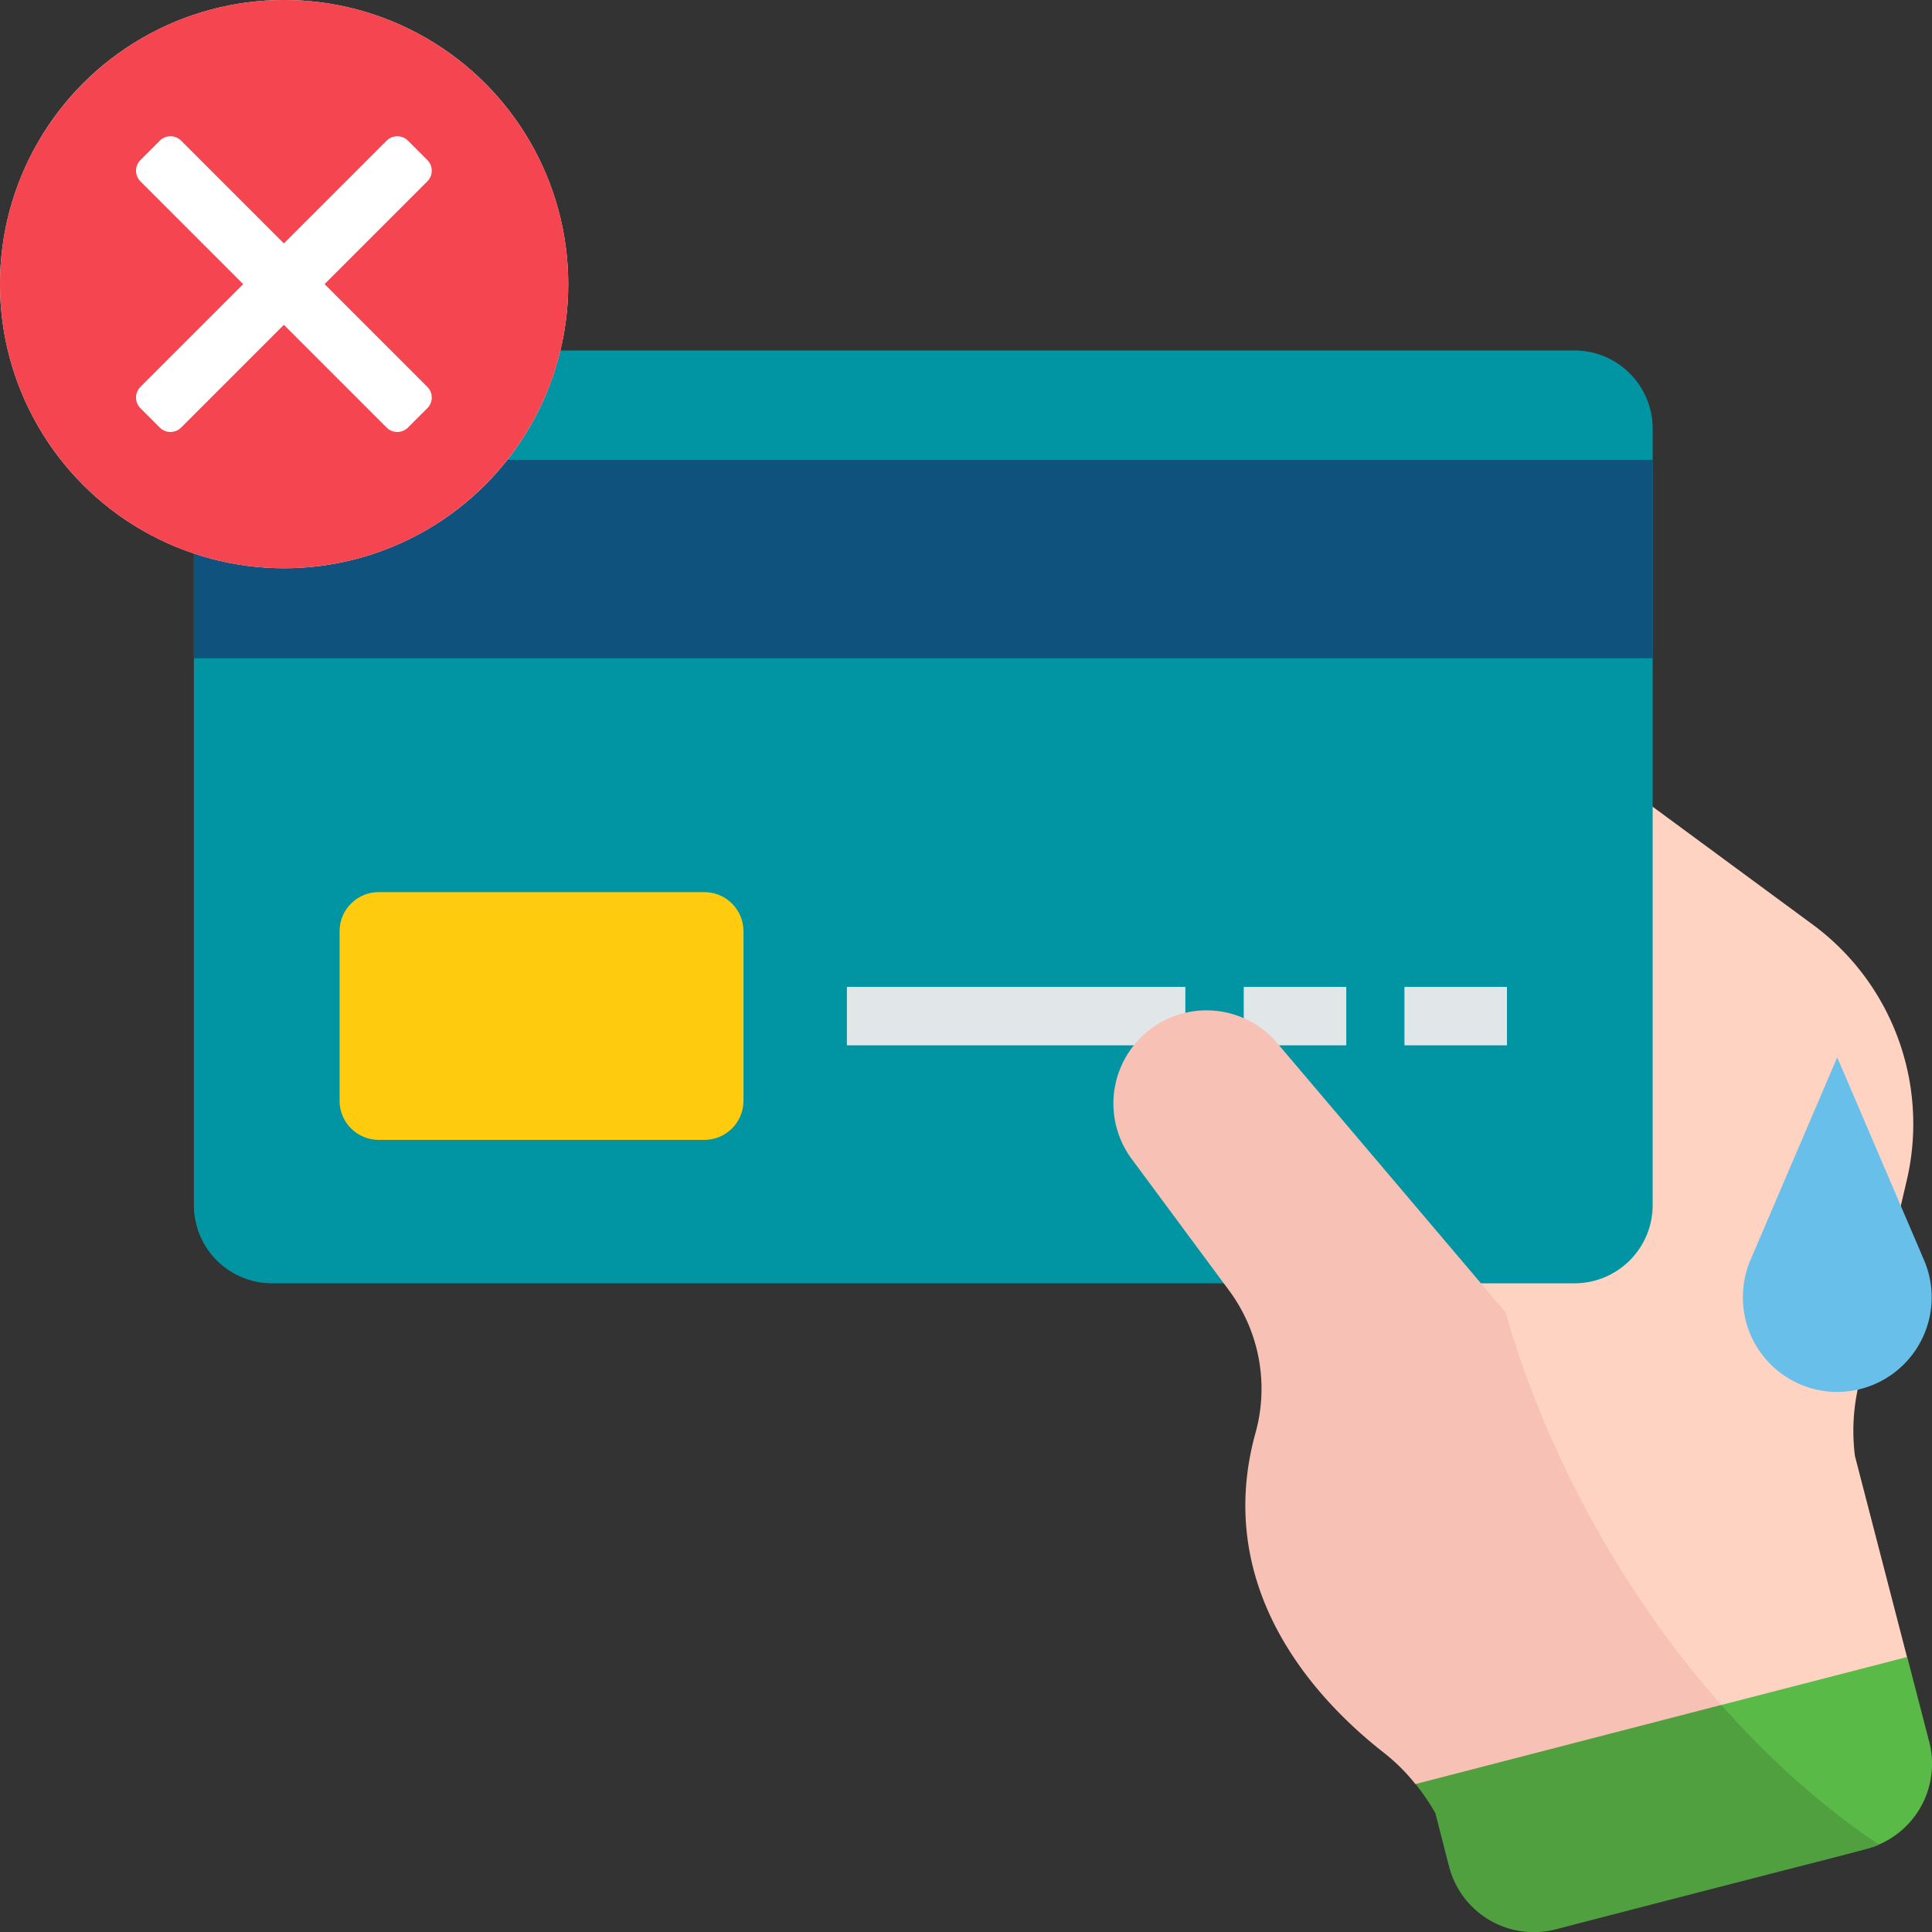 <svg data-name="Capa 1" xmlns="http://www.w3.org/2000/svg" viewBox="0 0 85 85"><rect x="0" y="0" width="85" height="85" fill="#333333" stroke="none"/><path d="m81.78 60.96 2.11-9.03c.98-4.2-.6-8.58-4.04-11.18-27.89-20.54-1.92-1.41-13.61-10.05 0 4.34-1.5 19.24-1.5 27.06-.1 7.52 3.5 15.45 10.17 18.66 3.45 1.68 7.75 0 8.99-3.52l-2.29-8.84a8.75 8.75 0 0 1 .16-3.1Z" fill="#ffd3c2"/><path d="m84.88 76.64-.97-3.74-8.17 2.11c.29 3.8 2.93 5.67 6.93 6.14a3.864 3.864 0 0 0 2.21-4.51Z" fill="#59ba47"/><path d="M69.27 56.46h-57.3a3.44 3.44 0 0 1-3.44-3.44V18.86c0-1.9 1.54-3.44 3.44-3.44h57.3c1.9 0 3.44 1.54 3.44 3.44v34.16c0 1.9-1.54 3.44-3.44 3.44Z" fill="#0195a3"/><path fill="#0f527e" d="M8.53 20.23h64.18v8.73H8.53z"/><path d="M37.26 43.42h14.89v2.57H37.26zm24.53 0h4.51v2.57h-4.51zm-7.07 0h4.51v2.57h-4.51z" fill="#e1e6e9"/><path d="M30.99 50.15H16.66c-.95 0-1.72-.77-1.72-1.72v-7.46c0-.95.77-1.72 1.72-1.72h14.33c.95 0 1.72.77 1.72 1.72v7.46c0 .95-.77 1.72-1.72 1.72Z" fill="#fecb0e"/><circle cx="12.5" cy="12.5" r="12.5" fill="#fff"/><path d="M12.5 0C19.4 0 25 5.6 25 12.5S19.4 25 12.5 25 0 19.4 0 12.5 5.6 0 12.5 0ZM6.18 17.02l4.52-4.52-4.52-4.52a.664.664 0 0 1 0-.94l.85-.85c.26-.26.68-.26.94 0l4.52 4.52 4.52-4.52c.26-.26.68-.26.94 0l.85.85c.26.26.26.68 0 .94l-4.52 4.52 4.52 4.52c.26.26.26.68 0 .94l-.85.85c-.26.26-.68.26-.94 0l-4.52-4.52-4.52 4.52c-.26.26-.68.26-.94 0l-.85-.85a.664.664 0 0 1 0-.94Z" fill="#f54550" fill-rule="evenodd" data-name="图层_1"/><path d="M75.73 75.01c-4.3-4.86-7.71-11.04-9.49-17.27-.11-.13-10.09-11.9-10.17-11.99a4.09 4.09 0 0 0-5.62-.34 4.1 4.1 0 0 0-.66 5.58l4.28 5.78a7.26 7.26 0 0 1 1.17 6.26c-1.2 4.31.06 8.29 3.05 11.66.89 1 1.8 1.8 2.54 2.38.54.42 1.02.89 1.44 1.42 5.25 1.95 9.71.69 13.45-3.48Z" fill="#f7c2b5"/><path d="m75.73 75.01-13.45 3.48c.32.4.61.83.87 1.28l.6 2.34a3.852 3.852 0 0 0 4.71 2.77c14.26-3.7 13.7-3.5 14.21-3.72-2.39-1.6-4.75-3.67-6.93-6.14Z" fill="#50a03f"/><path d="M80.84 61.24c-2.3 0-4.16-1.86-4.16-4.16 0-.56.11-1.12.33-1.64l3.82-8.92 3.82 8.92a4.163 4.163 0 0 1-3.82 5.8Z" fill="#68bfea"/></svg>